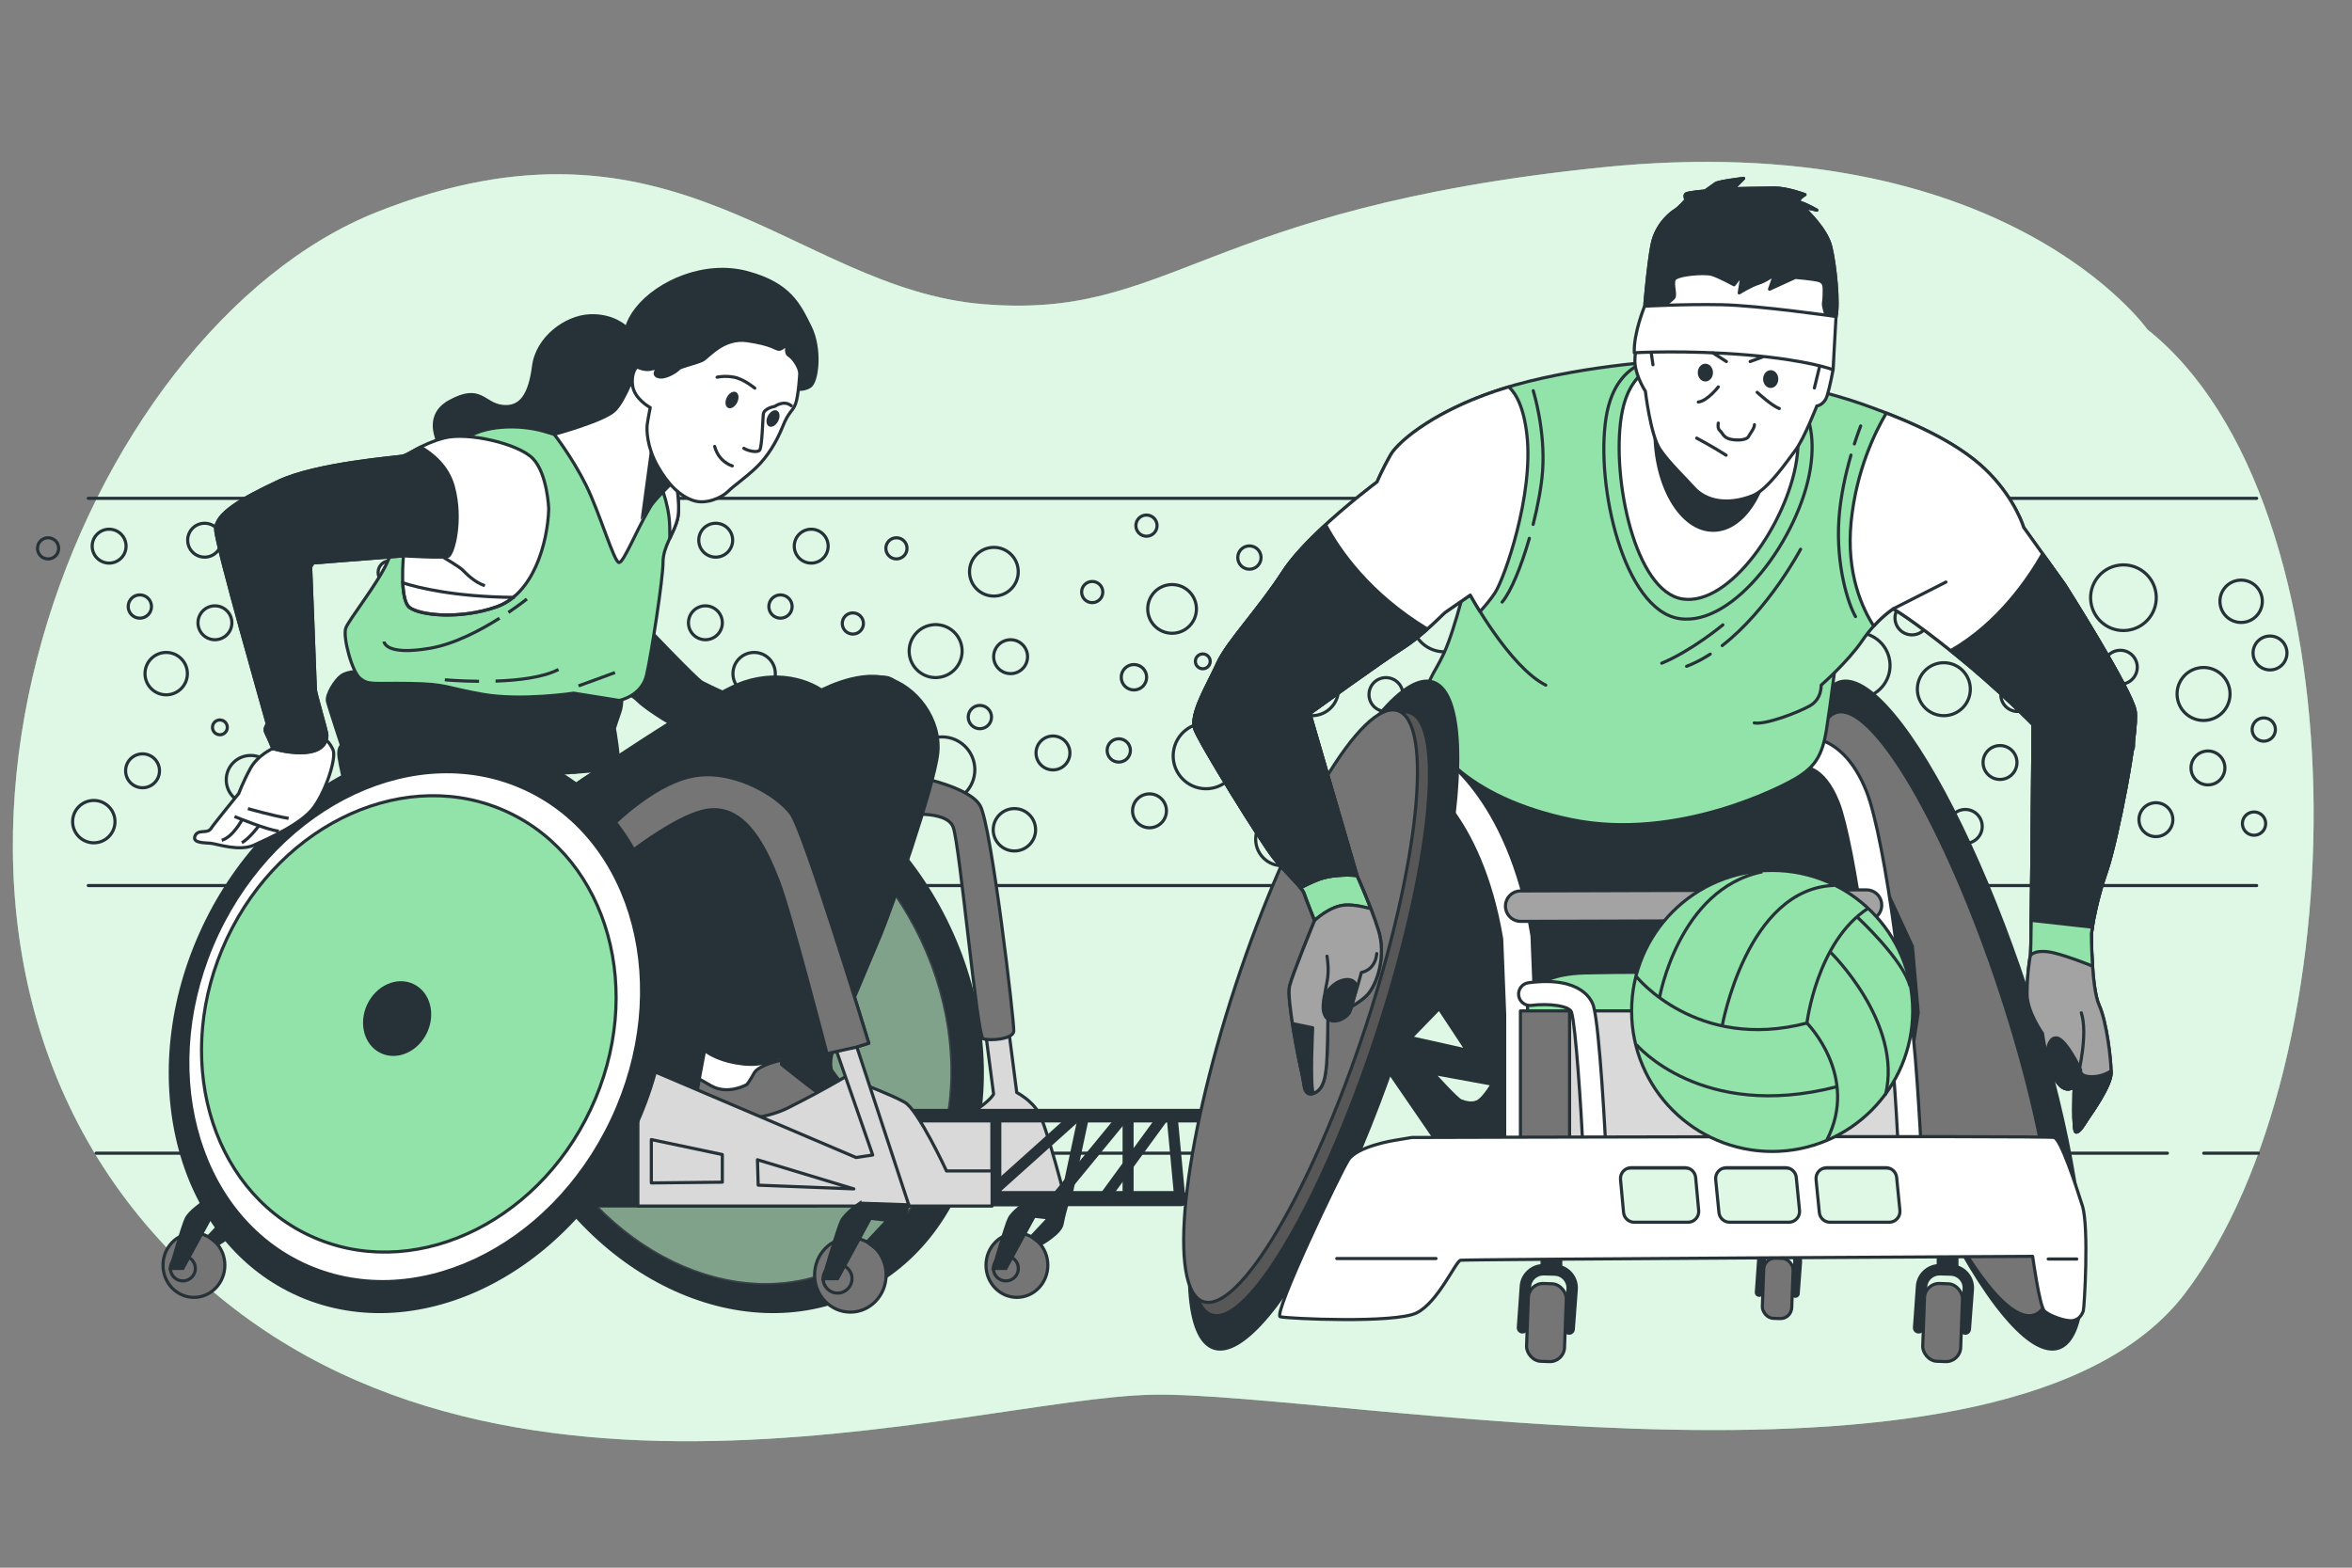 <svg xmlns="http://www.w3.org/2000/svg" viewBox="0 0 750 500"><rect x="0" y="0" width="750" height="500" fill="#808080" stroke="none"/><g id="background-simple"><g><path d="M684.781,105.108s-45.677-64.902-174.089-51.719c-128.412,13.183-137.03,48.677-197.358,43.606-60.328-5.071-98.248-66.93-193.049-29.409C25.485,105.108-46.046,285.617,48.755,393.111s260.271,52.733,318.875,51.719c58.604-1.014,273.198,41.578,329.217-32.451,56.019-74.029,56.88-252.51-12.066-307.272Z" style="fill:#92E3A9;"></path><path d="M684.781,105.108s-45.677-64.902-174.089-51.719c-128.412,13.183-137.03,48.677-197.358,43.606-60.328-5.071-98.248-66.93-193.049-29.409C25.485,105.108-46.046,285.617,48.755,393.111s260.271,52.733,318.875,51.719c58.604-1.014,273.198,41.578,329.217-32.451,56.019-74.029,56.88-252.51-12.066-307.272Z" style="fill:#fff; opacity:.7;"></path></g></g><g id="Floor"><g><line x1="691.133" y1="367.805" x2="30.654" y2="367.805" style="fill:none; stroke:#263238; stroke-linecap:round; stroke-linejoin:round;"></line><line x1="720.143" y1="367.805" x2="702.737" y2="367.805" style="fill:none; stroke:#263238; stroke-linecap:round; stroke-linejoin:round;"></line></g></g><g id="Crowd"><g><g><circle cx="460.572" cy="197.42" r="10.473" transform="translate(162.186 599.996) rotate(-76.657)" style="fill:none; stroke:#263238; stroke-linecap:round; stroke-linejoin:round;"></circle><path d="M542.686,264.026c0,5.784-4.689,10.473-10.473,10.473s-10.473-4.689-10.473-10.473,4.689-10.473,10.473-10.473,10.473,4.689,10.473,10.473Z" style="fill:none; stroke:#263238; stroke-linecap:round; stroke-linejoin:round;"></path><path d="M402.125,177.826c0,2.053-1.664,3.716-3.716,3.716-2.053,0-3.716-1.664-3.716-3.716,0-2.052,1.664-3.716,3.716-3.716,2.052,0,3.716,1.664,3.716,3.716Z" style="fill:none; stroke:#263238; stroke-linecap:round; stroke-linejoin:round;"></path><path d="M413.612,197.083c0,2.985-2.42,5.405-5.405,5.405s-5.405-2.42-5.405-5.405,2.42-5.405,5.405-5.405,5.405,2.42,5.405,5.405Z" style="fill:none; stroke:#263238; stroke-linecap:round; stroke-linejoin:round;"></path><path d="M476.369,214.219c0,2.053-1.664,3.716-3.716,3.716-2.052,0-3.716-1.664-3.716-3.716,0-2.052,1.664-3.716,3.716-3.716,2.052,0,3.716,1.664,3.716,3.716Z" style="fill:none; stroke:#263238; stroke-linecap:round; stroke-linejoin:round;"></path><path d="M487.855,233.476c0,2.985-2.42,5.405-5.406,5.405s-5.405-2.42-5.405-5.405,2.42-5.405,5.405-5.405,5.406,2.42,5.406,5.405Z" style="fill:none; stroke:#263238; stroke-linecap:round; stroke-linejoin:round;"></path><path d="M495.159,205.587c0,2.986-2.42,5.405-5.405,5.405-2.986,0-5.405-2.42-5.405-5.405s2.42-5.405,5.405-5.405c2.985,0,5.405,2.42,5.405,5.405Z" style="fill:none; stroke:#263238; stroke-linecap:round; stroke-linejoin:round;"></path><path d="M435.864,202.267c0,2.053-1.664,3.716-3.716,3.716s-3.716-1.664-3.716-3.716,1.664-3.716,3.716-3.716,3.716,1.664,3.716,3.716Z" style="fill:none; stroke:#263238; stroke-linecap:round; stroke-linejoin:round;"></path><path d="M447.35,221.524c0,2.985-2.42,5.405-5.405,5.405s-5.405-2.42-5.405-5.405c0-2.985,2.42-5.406,5.405-5.406s5.405,2.42,5.405,5.406Z" style="fill:none; stroke:#263238; stroke-linecap:round; stroke-linejoin:round;"></path><path d="M411.834,244.996c0,2.985-2.42,5.406-5.405,5.406s-5.405-2.42-5.405-5.406,2.42-5.405,5.405-5.405,5.405,2.42,5.405,5.405Z" style="fill:none; stroke:#263238; stroke-linecap:round; stroke-linejoin:round;"></path><path d="M527.696,195.534c0,2.985-2.42,5.405-5.405,5.405s-5.406-2.42-5.406-5.405,2.42-5.405,5.406-5.405,5.405,2.42,5.405,5.405Z" style="fill:none; stroke:#263238; stroke-linecap:round; stroke-linejoin:round;"></path><circle cx="458.545" cy="235.259" r="8.446" transform="translate(-25.354 57.912) rotate(-7.033)" style="fill:none; stroke:#263238; stroke-linecap:round; stroke-linejoin:round;"></circle><path d="M426.82,219.809c0,4.665-3.781,8.446-8.446,8.446s-8.446-3.781-8.446-8.446,3.782-8.446,8.446-8.446,8.446,3.781,8.446,8.446Z" style="fill:none; stroke:#263238; stroke-linecap:round; stroke-linejoin:round;"></path><circle cx="384.576" cy="241.093" r="10.473" transform="translate(98.409 593.419) rotate(-83)" style="fill:none; stroke:#263238; stroke-linecap:round; stroke-linejoin:round;"></circle><path d="M360.467,239.347c0,2.052-1.664,3.716-3.716,3.716s-3.716-1.664-3.716-3.716,1.664-3.716,3.716-3.716,3.716,1.664,3.716,3.716Z" style="fill:none; stroke:#263238; stroke-linecap:round; stroke-linejoin:round;"></path><path d="M371.954,258.604c0,2.985-2.42,5.406-5.405,5.406-2.985,0-5.406-2.42-5.406-5.406s2.42-5.405,5.406-5.405c2.985,0,5.405,2.42,5.405,5.405Z" style="fill:none; stroke:#263238; stroke-linecap:round; stroke-linejoin:round;"></path><circle cx="408.851" cy="267.668" r="8.446" transform="translate(79.303 628.504) rotate(-80.807)" style="fill:none; stroke:#263238; stroke-linecap:round; stroke-linejoin:round;"></circle><path d="M449.423,268.029c0,1.866-1.513,3.378-3.378,3.378-1.866,0-3.378-1.512-3.378-3.378,0-1.866,1.512-3.378,3.378-3.378,1.866,0,3.378,1.513,3.378,3.378Z" style="fill:none; stroke:#263238; stroke-linecap:round; stroke-linejoin:round;"></path><path d="M521.021,229.34c0,1.866-1.513,3.378-3.378,3.378-1.866,0-3.378-1.513-3.378-3.378,0-1.866,1.513-3.378,3.378-3.378,1.866,0,3.378,1.513,3.378,3.378Z" style="fill:none; stroke:#263238; stroke-linecap:round; stroke-linejoin:round;"></path><path d="M368.961,167.645c0,1.866-1.512,3.378-3.378,3.378s-3.378-1.512-3.378-3.378,1.512-3.378,3.378-3.378,3.378,1.512,3.378,3.378Z" style="fill:none; stroke:#263238; stroke-linecap:round; stroke-linejoin:round;"></path><path d="M365.638,216.002c0,2.239-1.815,4.054-4.054,4.054s-4.054-1.815-4.054-4.054,1.815-4.054,4.054-4.054,4.054,1.815,4.054,4.054Z" style="fill:none; stroke:#263238; stroke-linecap:round; stroke-linejoin:round;"></path><path d="M385.909,210.934c0,1.306-1.059,2.365-2.365,2.365-1.306,0-2.365-1.059-2.365-2.365,0-1.306,1.059-2.365,2.365-2.365,1.306,0,2.365,1.059,2.365,2.365Z" style="fill:none; stroke:#263238; stroke-linecap:round; stroke-linejoin:round;"></path><path d="M381.519,194.206c0,4.292-3.479,7.77-7.77,7.77s-7.77-3.479-7.77-7.77,3.479-7.77,7.77-7.77,7.77,3.479,7.77,7.77Z" style="fill:none; stroke:#263238; stroke-linecap:round; stroke-linejoin:round;"></path><path d="M430.504,180.866c0,3.732-3.025,6.757-6.757,6.757s-6.757-3.025-6.757-6.757,3.025-6.757,6.757-6.757,6.757,3.025,6.757,6.757Z" style="fill:none; stroke:#263238; stroke-linecap:round; stroke-linejoin:round;"></path><path d="M615.079,197.083c0,2.985-2.42,5.405-5.406,5.405s-5.405-2.42-5.405-5.405,2.42-5.405,5.405-5.405,5.406,2.42,5.406,5.405Z" style="fill:none; stroke:#263238; stroke-linecap:round; stroke-linejoin:round;"></path><path d="M517.651,215.117c0,2.985-2.42,5.405-5.405,5.405s-5.405-2.42-5.405-5.405,2.42-5.406,5.405-5.406,5.405,2.42,5.405,5.406Z" style="fill:none; stroke:#263238; stroke-linecap:round; stroke-linejoin:round;"></path><path d="M637.331,202.267c0,2.053-1.664,3.716-3.716,3.716s-3.716-1.664-3.716-3.716,1.664-3.716,3.716-3.716,3.716,1.664,3.716,3.716Z" style="fill:none; stroke:#263238; stroke-linecap:round; stroke-linejoin:round;"></path><path d="M558.556,213.866c0,2.053-1.664,3.716-3.716,3.716s-3.716-1.664-3.716-3.716c0-2.052,1.664-3.716,3.716-3.716s3.716,1.664,3.716,3.716Z" style="fill:none; stroke:#263238; stroke-linecap:round; stroke-linejoin:round;"></path><path d="M588.556,186.33c0,2.053-1.664,3.716-3.716,3.716s-3.716-1.664-3.716-3.716c0-2.052,1.664-3.716,3.716-3.716s3.716,1.664,3.716,3.716Z" style="fill:none; stroke:#263238; stroke-linecap:round; stroke-linejoin:round;"></path><path d="M518.504,178.82c0,2.052-1.664,3.716-3.716,3.716s-3.716-1.664-3.716-3.716,1.664-3.716,3.716-3.716,3.716,1.664,3.716,3.716Z" style="fill:none; stroke:#263238; stroke-linecap:round; stroke-linejoin:round;"></path><path d="M648.817,221.524c0,2.985-2.42,5.405-5.405,5.405-2.986,0-5.405-2.42-5.405-5.405,0-2.985,2.42-5.406,5.405-5.406,2.985,0,5.405,2.42,5.405,5.406Z" style="fill:none; stroke:#263238; stroke-linecap:round; stroke-linejoin:round;"></path><path d="M551.046,193.84c0,2.985-2.42,5.405-5.405,5.405s-5.405-2.42-5.405-5.405,2.42-5.405,5.405-5.405,5.405,2.42,5.405,5.405Z" style="fill:none; stroke:#263238; stroke-linecap:round; stroke-linejoin:round;"></path><path d="M613.302,244.996c0,2.985-2.42,5.406-5.405,5.406s-5.405-2.42-5.405-5.406,2.42-5.405,5.405-5.405,5.405,2.42,5.405,5.405Z" style="fill:none; stroke:#263238; stroke-linecap:round; stroke-linejoin:round;"></path><path d="M341.173,240.15c0,2.985-2.42,5.406-5.405,5.406s-5.405-2.42-5.405-5.406,2.42-5.405,5.405-5.405,5.405,2.42,5.405,5.405Z" style="fill:none; stroke:#263238; stroke-linecap:round; stroke-linejoin:round;"></path><circle cx="619.842" cy="219.809" r="8.446" transform="translate(349.727 819.44) rotate(-85.275)" style="fill:none; stroke:#263238; stroke-linecap:round; stroke-linejoin:round;"></circle><circle cx="572.639" cy="261.427" r="8.446" transform="translate(201.393 769.793) rotate(-78.398)" style="fill:none; stroke:#263238; stroke-linecap:round; stroke-linejoin:round;"></circle><path d="M596.516,241.093c0,5.784-4.689,10.473-10.473,10.473s-10.473-4.689-10.473-10.473,4.689-10.473,10.473-10.473,10.473,4.689,10.473,10.473Z" style="fill:none; stroke:#263238; stroke-linecap:round; stroke-linejoin:round;"></path><path d="M631.971,180.866c0,3.732-3.025,6.757-6.757,6.757-3.732,0-6.757-3.025-6.757-6.757s3.025-6.757,6.757-6.757c3.732,0,6.757,3.025,6.757,6.757Z" style="fill:none; stroke:#263238; stroke-linecap:round; stroke-linejoin:round;"></path><path d="M724.566,213.624c-2.959,.393-5.677-1.688-6.07-4.647s1.688-5.677,4.647-6.07,5.677,1.688,6.07,4.647-1.688,5.677-4.647,6.07Z" style="fill:none; stroke:#263238; stroke-linecap:round; stroke-linejoin:round;"></path><path d="M722.356,236.365c-2.035,.27-3.903-1.16-4.173-3.195-.27-2.035,1.16-3.903,3.195-4.173,2.034-.27,3.903,1.16,4.173,3.195,.27,2.035-1.16,3.903-3.195,4.173Z" style="fill:none; stroke:#263238; stroke-linecap:round; stroke-linejoin:round;"></path><path d="M719.252,266.363c-2.035,.27-3.903-1.16-4.173-3.195-.27-2.035,1.16-3.903,3.195-4.173,2.034-.27,3.903,1.16,4.173,3.195,.27,2.035-1.16,3.903-3.195,4.173Z" style="fill:none; stroke:#263238; stroke-linecap:round; stroke-linejoin:round;"></path><path d="M677.186,241.26c-2.035,.27-3.903-1.16-4.173-3.195-.27-2.035,1.16-3.903,3.195-4.173,2.035-.27,3.903,1.16,4.173,3.195,.27,2.034-1.16,3.903-3.195,4.173Z" style="fill:none; stroke:#263238; stroke-linecap:round; stroke-linejoin:round;"></path><path d="M704.779,250.286c-2.959,.393-5.677-1.688-6.07-4.647s1.687-5.677,4.647-6.07c2.959-.393,5.677,1.688,6.07,4.647s-1.688,5.677-4.647,6.07Z" style="fill:none; stroke:#263238; stroke-linecap:round; stroke-linejoin:round;"></path><path d="M676.835,218.169c-2.959,.393-5.677-1.688-6.07-4.647s1.688-5.677,4.647-6.07c2.959-.393,5.677,1.688,6.07,4.647,.393,2.959-1.688,5.677-4.647,6.07Z" style="fill:none; stroke:#263238; stroke-linecap:round; stroke-linejoin:round;"></path><path d="M627.395,268.937c-2.959,.393-5.677-1.688-6.07-4.647-.393-2.959,1.688-5.677,4.647-6.07,2.959-.393,5.677,1.688,6.07,4.647,.393,2.959-1.688,5.677-4.647,6.07Z" style="fill:none; stroke:#263238; stroke-linecap:round; stroke-linejoin:round;"></path><path d="M638.471,248.552c-2.959,.393-5.677-1.688-6.07-4.647s1.688-5.677,4.647-6.07c2.959-.393,5.677,1.688,6.07,4.647,.393,2.959-1.687,5.677-4.647,6.07Z" style="fill:none; stroke:#263238; stroke-linecap:round; stroke-linejoin:round;"></path><path d="M688.184,266.786c-2.959,.393-5.677-1.688-6.07-4.647s1.688-5.677,4.647-6.07,5.677,1.688,6.07,4.647c.393,2.959-1.688,5.677-4.647,6.07Z" style="fill:none; stroke:#263238; stroke-linecap:round; stroke-linejoin:round;"></path><path d="M703.777,229.71c-4.624,.614-8.87-2.637-9.484-7.261-.614-4.624,2.637-8.87,7.261-9.484,4.624-.614,8.87,2.637,9.484,7.261,.614,4.624-2.637,8.87-7.261,9.484Z" style="fill:none; stroke:#263238; stroke-linecap:round; stroke-linejoin:round;"></path><path d="M662.44,257.672c-4.624,.614-8.87-2.637-9.484-7.261-.614-4.624,2.637-8.87,7.261-9.484,4.624-.614,8.87,2.637,9.484,7.261,.614,4.624-2.637,8.87-7.261,9.484Z" style="fill:none; stroke:#263238; stroke-linecap:round; stroke-linejoin:round;"></path><path d="M678.495,201.016c-5.734,.761-10.999-3.269-11.76-9.003-.761-5.734,3.269-10.999,9.003-11.761s10.999,3.269,11.761,9.003c.761,5.734-3.27,10.999-9.004,11.761Z" style="fill:none; stroke:#263238; stroke-linecap:round; stroke-linejoin:round;"></path><path d="M593.601,222.627c-5.734,.761-10.999-3.269-11.761-9.003-.761-5.734,3.27-10.999,9.003-11.761,5.734-.761,10.999,3.269,11.761,9.003,.761,5.734-3.27,10.999-9.003,11.761Z" style="fill:none; stroke:#263238; stroke-linecap:round; stroke-linejoin:round;"></path><path d="M715.535,198.475c-3.699,.491-7.096-2.109-7.587-5.809-.491-3.699,2.109-7.096,5.809-7.587,3.699-.491,7.096,2.109,7.588,5.809,.491,3.699-2.109,7.096-5.809,7.587Z" style="fill:none; stroke:#263238; stroke-linecap:round; stroke-linejoin:round;"></path><path d="M572.401,200.9c-3.699,.491-7.096-2.11-7.587-5.809-.491-3.699,2.109-7.096,5.809-7.588,3.699-.491,7.096,2.109,7.588,5.809,.491,3.699-2.11,7.096-5.809,7.587Z" style="fill:none; stroke:#263238; stroke-linecap:round; stroke-linejoin:round;"></path><path d="M546.303,236.149c0,2.985-2.42,5.405-5.406,5.405s-5.405-2.42-5.405-5.405,2.42-5.405,5.405-5.405,5.406,2.42,5.406,5.405Z" style="fill:none; stroke:#263238; stroke-linecap:round; stroke-linejoin:round;"></path><path d="M489.276,277.302c0,1.306-1.059,2.365-2.365,2.365s-2.365-1.059-2.365-2.365,1.059-2.365,2.365-2.365,2.365,1.059,2.365,2.365Z" style="fill:none; stroke:#263238; stroke-linecap:round; stroke-linejoin:round;"></path><circle cx="477.116" cy="260.574" r="7.77" style="fill:none; stroke:#263238; stroke-linecap:round; stroke-linejoin:round;"></circle><path d="M523.593,248.509c0,3.732-3.025,6.757-6.757,6.757s-6.757-3.025-6.757-6.757,3.025-6.757,6.757-6.757,6.757,3.025,6.757,6.757Z" style="fill:none; stroke:#263238; stroke-linecap:round; stroke-linejoin:round;"></path><path d="M490.418,178.269c0,3.732-3.025,6.757-6.757,6.757s-6.757-3.025-6.757-6.757c0-3.732,3.025-6.757,6.757-6.757s6.757,3.025,6.757,6.757Z" style="fill:none; stroke:#263238; stroke-linecap:round; stroke-linejoin:round;"></path><circle cx="300.382" cy="245.5" r="10.473" style="fill:none; stroke:#263238; stroke-linecap:round; stroke-linejoin:round;"></circle><path d="M241.935,265.094c0-2.053-1.664-3.716-3.716-3.716-2.053,0-3.716,1.664-3.716,3.716s1.664,3.716,3.716,3.716c2.052,0,3.716-1.664,3.716-3.716Z" style="fill:none; stroke:#263238; stroke-linecap:round; stroke-linejoin:round;"></path><path d="M194.335,262.679c0-2.053-1.664-3.716-3.716-3.716-2.053,0-3.716,1.664-3.716,3.716s1.664,3.716,3.716,3.716c2.052,0,3.716-1.664,3.716-3.716Z" style="fill:none; stroke:#263238; stroke-linecap:round; stroke-linejoin:round;"></path><path d="M253.422,245.838c0-2.985-2.42-5.405-5.405-5.405s-5.406,2.42-5.406,5.405c0,2.985,2.42,5.405,5.406,5.405s5.405-2.42,5.405-5.405Z" style="fill:none; stroke:#263238; stroke-linecap:round; stroke-linejoin:round;"></path><path d="M316.179,228.701c0-2.052-1.664-3.716-3.716-3.716s-3.716,1.664-3.716,3.716,1.664,3.716,3.716,3.716,3.716-1.664,3.716-3.716Z" style="fill:none; stroke:#263238; stroke-linecap:round; stroke-linejoin:round;"></path><path d="M200.554,217.582c0-2.052-1.664-3.716-3.716-3.716s-3.716,1.664-3.716,3.716,1.664,3.716,3.716,3.716,3.716-1.664,3.716-3.716Z" style="fill:none; stroke:#263238; stroke-linecap:round; stroke-linejoin:round;"></path><path d="M184.322,193.84c0-2.052-1.664-3.716-3.716-3.716s-3.716,1.664-3.716,3.716c0,2.053,1.664,3.716,3.716,3.716s3.716-1.664,3.716-3.716Z" style="fill:none; stroke:#263238; stroke-linecap:round; stroke-linejoin:round;"></path><path d="M327.665,209.444c0-2.985-2.42-5.405-5.405-5.405-2.985,0-5.406,2.42-5.406,5.405s2.42,5.405,5.406,5.405c2.985,0,5.405-2.42,5.405-5.405Z" style="fill:none; stroke:#263238; stroke-linecap:round; stroke-linejoin:round;"></path><path d="M233.629,172.293c0-2.985-2.42-5.405-5.405-5.405s-5.405,2.42-5.405,5.405,2.42,5.405,5.405,5.405,5.405-2.42,5.405-5.405Z" style="fill:none; stroke:#263238; stroke-linecap:round; stroke-linejoin:round;"></path><path d="M275.674,240.653c0-2.053-1.664-3.716-3.716-3.716-2.053,0-3.716,1.664-3.716,3.716,0,2.052,1.664,3.716,3.716,3.716,2.052,0,3.716-1.664,3.716-3.716Z" style="fill:none; stroke:#263238; stroke-linecap:round; stroke-linejoin:round;"></path><path d="M127.999,182.575c0-2.053-1.664-3.716-3.716-3.716-2.052,0-3.716,1.664-3.716,3.716s1.664,3.716,3.716,3.716c2.052,0,3.716-1.664,3.716-3.716Z" style="fill:none; stroke:#263238; stroke-linecap:round; stroke-linejoin:round;"></path><path d="M287.16,221.396c0-2.985-2.42-5.406-5.405-5.406s-5.405,2.42-5.405,5.406,2.42,5.405,5.405,5.405,5.405-2.42,5.405-5.405Z" style="fill:none; stroke:#263238; stroke-linecap:round; stroke-linejoin:round;"></path><circle cx="298.355" cy="207.661" r="8.446" transform="translate(-29.344 50.333) rotate(-9.193)" style="fill:none; stroke:#263238; stroke-linecap:round; stroke-linejoin:round;"></circle><path d="M127.684,240.15c0-4.665-3.781-8.446-8.446-8.446s-8.446,3.781-8.446,8.446,3.781,8.446,8.446,8.446,8.446-3.781,8.446-8.446Z" style="fill:none; stroke:#263238; stroke-linecap:round; stroke-linejoin:round;"></path><circle cx="285.855" cy="174.891" r="3.378" style="fill:none; stroke:#263238; stroke-linecap:round; stroke-linejoin:round;"></circle><path d="M351.662,188.833c0-1.866-1.513-3.378-3.378-3.378-1.866,0-3.378,1.513-3.378,3.378,0,1.866,1.513,3.378,3.378,3.378,1.866,0,3.378-1.512,3.378-3.378Z" style="fill:none; stroke:#263238; stroke-linecap:round; stroke-linejoin:round;"></path><circle cx="271.956" cy="198.854" r="3.378" style="fill:none; stroke:#263238; stroke-linecap:round; stroke-linejoin:round;"></circle><path d="M200.216,178.444c0-1.866-1.513-3.378-3.378-3.378s-3.378,1.512-3.378,3.378c0,1.866,1.512,3.378,3.378,3.378s3.378-1.513,3.378-3.378Z" style="fill:none; stroke:#263238; stroke-linecap:round; stroke-linejoin:round;"></path><path d="M225.719,231.986c0-1.306-1.059-2.365-2.365-2.365-1.306,0-2.365,1.059-2.365,2.365s1.059,2.365,2.365,2.365c1.306,0,2.365-1.059,2.365-2.365Z" style="fill:none; stroke:#263238; stroke-linecap:round; stroke-linejoin:round;"></path><path d="M185.573,243.905c0-1.306-1.059-2.365-2.365-2.365-1.306,0-2.365,1.059-2.365,2.365,0,1.306,1.059,2.365,2.365,2.365,1.306,0,2.365-1.059,2.365-2.365Z" style="fill:none; stroke:#263238; stroke-linecap:round; stroke-linejoin:round;"></path><path d="M161.81,238.031c0-1.306-1.059-2.365-2.365-2.365s-2.365,1.059-2.365,2.365c0,1.306,1.059,2.365,2.365,2.365s2.365-1.059,2.365-2.365Z" style="fill:none; stroke:#263238; stroke-linecap:round; stroke-linejoin:round;"></path><path d="M221.329,248.714c0-4.292-3.479-7.77-7.77-7.77s-7.77,3.479-7.77,7.77,3.479,7.77,7.77,7.77,7.77-3.479,7.77-7.77Z" style="fill:none; stroke:#263238; stroke-linecap:round; stroke-linejoin:round;"></path><path d="M166.215,270.627c0-4.292-3.479-7.77-7.77-7.77s-7.77,3.479-7.77,7.77,3.479,7.77,7.77,7.77,7.77-3.479,7.77-7.77Z" style="fill:none; stroke:#263238; stroke-linecap:round; stroke-linejoin:round;"></path><path d="M270.314,262.054c0-3.732-3.025-6.757-6.757-6.757s-6.757,3.025-6.757,6.757,3.025,6.757,6.757,6.757,6.757-3.025,6.757-6.757Z" style="fill:none; stroke:#263238; stroke-linecap:round; stroke-linejoin:round;"></path><path d="M230.343,198.633c0-2.985-2.42-5.405-5.405-5.405-2.985,0-5.405,2.42-5.405,5.405s2.42,5.405,5.405,5.405c2.985,0,5.405-2.42,5.405-5.405Z" style="fill:none; stroke:#263238; stroke-linecap:round; stroke-linejoin:round;"></path><path d="M252.594,193.449c0-2.052-1.664-3.716-3.716-3.716-2.053,0-3.716,1.664-3.716,3.716s1.664,3.716,3.716,3.716c2.052,0,3.716-1.664,3.716-3.716Z" style="fill:none; stroke:#263238; stroke-linecap:round; stroke-linejoin:round;"></path><path d="M153.889,251.311c0-2.053-1.664-3.716-3.716-3.716s-3.716,1.664-3.716,3.716,1.664,3.716,3.716,3.716,3.716-1.664,3.716-3.716Z" style="fill:none; stroke:#263238; stroke-linecap:round; stroke-linejoin:round;"></path><path d="M264.081,174.192c0-2.985-2.42-5.405-5.405-5.405s-5.405,2.42-5.405,5.405,2.42,5.405,5.405,5.405,5.405-2.42,5.405-5.405Z" style="fill:none; stroke:#263238; stroke-linecap:round; stroke-linejoin:round;"></path><circle cx="15.33" cy="174.891" r="3.378" style="fill:none; stroke:#263238; stroke-linecap:round; stroke-linejoin:round;"></circle><path d="M247.235,214.849c0-3.732-3.025-6.757-6.757-6.757s-6.757,3.025-6.757,6.757,3.025,6.757,6.757,6.757,6.757-3.025,6.757-6.757Z" style="fill:none; stroke:#263238; stroke-linecap:round; stroke-linejoin:round;"></path><path d="M40.051,245.838c0-2.985,2.42-5.405,5.405-5.405s5.406,2.42,5.406,5.405c0,2.985-2.42,5.405-5.406,5.405s-5.405-2.42-5.405-5.405Z" style="fill:none; stroke:#263238; stroke-linecap:round; stroke-linejoin:round;"></path><path d="M92.919,217.582c0-2.052,1.664-3.716,3.716-3.716s3.716,1.664,3.716,3.716-1.664,3.716-3.716,3.716-3.716-1.664-3.716-3.716Z" style="fill:none; stroke:#263238; stroke-linecap:round; stroke-linejoin:round;"></path><path d="M59.844,172.293c0-2.985,2.42-5.405,5.405-5.405s5.405,2.42,5.405,5.405-2.42,5.405-5.405,5.405-5.405-2.42-5.405-5.405Z" style="fill:none; stroke:#263238; stroke-linecap:round; stroke-linejoin:round;"></path><path d="M93.257,178.444c0-1.866,1.513-3.378,3.378-3.378s3.378,1.512,3.378,3.378c0,1.866-1.512,3.378-3.378,3.378s-3.378-1.513-3.378-3.378Z" style="fill:none; stroke:#263238; stroke-linecap:round; stroke-linejoin:round;"></path><path d="M67.754,231.986c0-1.306,1.059-2.365,2.365-2.365,1.306,0,2.365,1.059,2.365,2.365s-1.059,2.365-2.365,2.365c-1.306,0-2.365-1.059-2.365-2.365Z" style="fill:none; stroke:#263238; stroke-linecap:round; stroke-linejoin:round;"></path><path d="M72.144,248.714c0-4.292,3.479-7.77,7.77-7.77s7.77,3.479,7.77,7.77-3.479,7.77-7.77,7.77-7.77-3.479-7.77-7.77Z" style="fill:none; stroke:#263238; stroke-linecap:round; stroke-linejoin:round;"></path><path d="M23.159,262.054c0-3.732,3.025-6.757,6.757-6.757s6.757,3.025,6.757,6.757-3.025,6.757-6.757,6.757-6.757-3.025-6.757-6.757Z" style="fill:none; stroke:#263238; stroke-linecap:round; stroke-linejoin:round;"></path><path d="M63.131,198.633c0-2.985,2.42-5.405,5.405-5.405s5.405,2.42,5.405,5.405-2.42,5.405-5.405,5.405-5.405-2.42-5.405-5.405Z" style="fill:none; stroke:#263238; stroke-linecap:round; stroke-linejoin:round;"></path><path d="M40.879,193.449c0-2.052,1.664-3.716,3.716-3.716,2.053,0,3.716,1.664,3.716,3.716s-1.664,3.716-3.716,3.716c-2.052,0-3.716-1.664-3.716-3.716Z" style="fill:none; stroke:#263238; stroke-linecap:round; stroke-linejoin:round;"></path><path d="M29.392,174.192c0-2.985,2.42-5.405,5.405-5.405s5.405,2.42,5.405,5.405-2.42,5.405-5.405,5.405-5.405-2.42-5.405-5.405Z" style="fill:none; stroke:#263238; stroke-linecap:round; stroke-linejoin:round;"></path><path d="M46.239,214.849c0-3.732,3.025-6.757,6.757-6.757,3.732,0,6.757,3.025,6.757,6.757s-3.025,6.757-6.757,6.757c-3.732,0-6.757-3.025-6.757-6.757Z" style="fill:none; stroke:#263238; stroke-linecap:round; stroke-linejoin:round;"></path><circle cx="316.926" cy="182.347" r="7.77" style="fill:none; stroke:#263238; stroke-linecap:round; stroke-linejoin:round;"></circle><path d="M164.317,216.084c0-2.985-2.42-5.405-5.405-5.405s-5.405,2.42-5.405,5.405,2.42,5.406,5.405,5.406,5.405-2.42,5.405-5.406Z" style="fill:none; stroke:#263238; stroke-linecap:round; stroke-linejoin:round;"></path><circle cx="135.006" cy="214.302" r="8.446" transform="translate(-51.563 43.001) rotate(-15.233)" style="fill:none; stroke:#263238; stroke-linecap:round; stroke-linejoin:round;"></circle><path d="M161.348,188.987c0-4.291-3.479-7.77-7.771-7.77s-7.77,3.479-7.77,7.77,3.479,7.77,7.77,7.77,7.771-3.479,7.771-7.77Z" style="fill:none; stroke:#263238; stroke-linecap:round; stroke-linejoin:round;"></path><path d="M330.228,264.651c0-3.732-3.025-6.757-6.757-6.757-3.732,0-6.757,3.025-6.757,6.757,0,3.732,3.025,6.757,6.757,6.757,3.732,0,6.757-3.025,6.757-6.757Z" style="fill:none; stroke:#263238; stroke-linecap:round; stroke-linejoin:round;"></path></g><line x1="28.156" y1="282.437" x2="719.592" y2="282.437" style="fill:none; stroke:#263238; stroke-linecap:round; stroke-linejoin:round;"></line><line x1="28.156" y1="158.935" x2="719.592" y2="158.935" style="fill:none; stroke:#263238; stroke-linecap:round; stroke-linejoin:round;"></line></g></g><g id="Character_1"><g><path d="M199.597,104.411s-4.07-4.07-11.629-3.682c-7.559,.388-16.668,6.977-17.83,16.086-1.163,9.109-4.07,13.567-10.078,12.791-6.008-.775-6.783-6.977-16.668-1.55-9.884,5.427-1.744,16.474-1.744,16.474,0,0,44.576,1.55,56.592-6.59s7.752-27.715,6.202-30.234-4.845-3.295-4.845-3.295Z" style="fill:#263238; stroke:#263238; stroke-linecap:round; stroke-linejoin:round;"></path><path d="M205.504,199.252s16.418,17.294,18.388,18.388c1.97,1.095,11.164,5.254,11.164,5.254l-18.607,9.413s-9.761-5.565-13.045-8.848-12.466-6.856-12.466-6.856l14.565-17.35Z" style="fill:#263238; stroke:#263238; stroke-linecap:round; stroke-linejoin:round;"></path><path d="M114.515,214.107s-3.682,0-5.62,1.357c-1.938,1.357-5.039,6.202-4.458,8.334s4.458,13.954,4.458,13.954c0,0-1.163,.775-.775,3.682,.388,2.907,1.744,8.334,1.744,8.334,0,0,86.051-3.101,87.02-5.039,.969-1.938-.969-12.404-.969-12.404,0,0,.969-3.101,1.744-5.233,.775-2.132,.581-5.039,.581-5.039,0,0-62.019-7.946-69.19-8.14-7.171-.194-14.536,.194-14.536,.194Z" style="fill:#263238; stroke:#263238; stroke-linecap:round; stroke-linejoin:round;"></path><g><path d="M214.908,149.762s2.326,10.853,1.163,15.699c-1.163,4.845-4.652,8.721-4.652,13.954s-3.682,29.071-5.233,35.855c-1.55,6.783-8.721,8.14-8.721,8.14l-14.536-2.326s-16.668,2.52-28.878,.388c-12.21-2.132-11.241-3.295-23.257-3.489-12.016-.194-13.179,.581-15.892-1.55-2.713-2.132-5.62-13.373-4.651-16.086,.969-2.713,10.466-14.536,13.373-21.319s17.443-32.948,23.839-38.374c6.396-5.427,18.606-5.233,25.97-3.101,7.365,2.132,16.28,5.427,17.055,5.814,.775,.388,24.42,6.396,24.42,6.396Z" style="fill:#92E3A9; stroke:#263238; stroke-linecap:round; stroke-linejoin:round;"></path><path d="M214.908,149.762s-3.424-.87-7.707-1.969l2.668,5.07s3.489,7.171,3.682,14.923c.036,1.434,.052,2.721,.054,3.868,.939-2.01,1.94-4.003,2.466-6.194,1.163-4.845-1.163-15.698-1.163-15.698Z" style="fill:#fff; stroke:#263238; stroke-linecap:round; stroke-linejoin:round;"></path><path d="M159.294,197.173c-6.018,3.805-14.312,8.219-22.104,9.569-14.536,2.52-14.73-2.132-14.73-2.132" style="fill:none; stroke:#263238; stroke-miterlimit:10;"></path><path d="M168.006,191.044s-2.278,1.844-5.89,4.284" style="fill:none; stroke:#263238; stroke-miterlimit:10;"></path><path d="M158.028,217.229c7.189-.236,15.123-1.149,20.056-3.704" style="fill:none; stroke:#263238; stroke-miterlimit:10;"></path><path d="M141.842,216.82s4.695,.43,10.909,.473" style="fill:none; stroke:#263238; stroke-miterlimit:10;"></path><path d="M196.108,214.494s-6.202,2.326-11.629,4.264" style="fill:none; stroke:#263238; stroke-miterlimit:10;"></path></g><path d="M216.071,152.669s-4.652,1.938-9.109,9.691-7.946,16.668-9.497,17.055c-1.55,.388-6.202-15.892-10.659-24.808-4.458-8.915-10.078-16.086-10.078-16.086,0,0,15.698-4.264,19.187-7.559s7.171-13.954,7.171-13.954c0,0,12.016,5.039,14.923,12.404,2.907,7.365-.388,22.094-1.938,23.257Z" style="fill:#fff; stroke:#263238; stroke-linecap:round; stroke-linejoin:round;"></path><path d="M207.93,142.321l-2.951,21.837s8.313-9.994,11.091-11.489-8.14-10.348-8.14-10.348Z" style="fill:#263238; stroke:#263238; stroke-miterlimit:10;"></path><g><path d="M253.282,123.986s2.713,.775,5.039-.775,3.489-12.016,0-18.993-6.396-13.567-19.962-17.249c-13.567-3.682-28.49,2.907-35.273,11.435-6.783,8.528-2.519,15.311-2.519,15.311,0,0-3.682,3.876-3.101,6.396,.581,2.519,2.907,1.938,4.264,2.907,1.357,.969,6.59,6.783,15.311-.388,8.721-7.171,23.645-9.303,27.327-7.946,3.682,1.357,8.915,9.303,8.915,9.303Z" style="fill:#263238; stroke:#263238; stroke-linecap:round; stroke-linejoin:round;"></path><path d="M255.026,119.14s-.388,7.171-1.357,9.691c-.969,2.519-2.132,2.326-4.07,7.171-1.938,4.845-4.845,9.691-8.528,13.179-3.682,3.489-6.977,5.62-8.915,7.559s-6.977,4.264-11.047,2.907c-4.07-1.357-7.946-4.845-11.435-11.047-3.489-6.202-3.489-11.629-3.295-13.179s.969-5.427,.969-5.427c0,0-5.039-2.713-5.62-6.977s1.357-6.008,1.357-6.008c0,0,2.326,1.163,4.264,.775,1.938-.388,2.907-.775,2.907-.775,0,0-2.713,2.326-.388,3.101,2.326,.775,6.202-1.938,6.59-2.519,.388-.582,5.62-1.744,7.559-2.713,1.938-.969,6.59-7.365,14.342-6.202,7.752,1.163,8.722,2.519,9.884,2.713,1.163,.194,2.907-1.938,2.907-1.938,0,0-.969,3.101,.388,3.876,1.357,.775,3.489,3.876,3.489,5.814Z" style="fill:#fff; stroke:#263238; stroke-linecap:round; stroke-linejoin:round;"></path><path d="M237.196,142.979c1.163,.775,4.264,1.55,5.039,.581,.775-.969,.969-9.497,1.163-11.435,.194-1.938,3.682-2.52,3.682-2.52,0,0,2.907-2.132,5.233-.194" style="fill:none; stroke:#263238; stroke-linecap:round; stroke-linejoin:round;"></path><path d="M233.513,148.599s-4.264-1.163-5.62-6.202" style="fill:none; stroke:#263238; stroke-linecap:round; stroke-linejoin:round;"></path><path d="M240.685,123.792s-3.489-2.907-6.59-3.489c-3.101-.581-5.427,0-5.427,0" style="fill:none; stroke:#263238; stroke-linecap:round; stroke-linejoin:round;"></path><path d="M235.059,128.403c-.702,1.385-2.006,2.134-2.913,1.675s-1.074-1.954-.372-3.339c.702-1.384,2.006-2.134,2.913-1.675,.907,.46,1.074,1.955,.372,3.339Z" style="fill:#263238;"></path><path d="M248.141,134.314c-.702,1.385-2.006,2.134-2.913,1.675-.907-.46-1.074-1.954-.372-3.339,.702-1.385,2.006-2.134,2.913-1.675,.907,.46,1.074,1.955,.372,3.339Z" style="fill:#263238;"></path></g><g><ellipse cx="233.998" cy="328.063" rx="75.816" ry="93.112" transform="translate(-117.446 130.915) rotate(-25.21)" style="fill:#263238; stroke:#263238; stroke-linecap:round; stroke-linejoin:round;"></ellipse><ellipse cx="232.654" cy="328.695" rx="67.763" ry="83.67" transform="translate(-117.843 130.402) rotate(-25.21)" style="fill:#92E3A9; stroke:#263238; stroke-linecap:round; stroke-linejoin:round;"></ellipse><ellipse cx="232.654" cy="328.695" rx="67.763" ry="83.67" transform="translate(-117.843 130.402) rotate(-25.21)" style="fill:#757575; opacity:.59; stroke:#263238; stroke-linecap:round; stroke-linejoin:round;"></ellipse></g><rect x="163.279" y="265.268" width="97.088" height="119.35" style="fill:#263238; stroke:#263238; stroke-linecap:round; stroke-linejoin:round;"></rect><g><path d="M313.973,327.003l2.859,21.922s-.715,1.906-6.195,5.481c-5.481,3.574-20.016,2.621-20.016,2.621v27.165h49.563s-6.434-24.782-8.817-29.071c-2.383-4.289-7.149-6.672-7.149-6.672l-2.859-22.161-7.387,.715Z" style="fill:#d9d9d9; stroke:#263238; stroke-linecap:round; stroke-linejoin:round;"></path><path d="M286.808,260.045s15.012-2.145,17.157,3.813c2.144,5.957,7.625,66.72,9.531,67.435s9.531,.238,9.77-2.383c.238-2.621-7.149-65.767-10.723-71.962-3.574-6.196-20.731-9.293-20.731-9.293l-5.004,12.391Z" style="fill:#757575; stroke:#263238; stroke-linecap:round; stroke-linejoin:round;"></path></g><path d="M260.453,220.89s12.404-7.171,22.094-4.651c9.69,2.519,17.637,13.373,16.474,24.032-1.163,10.659-14.729,49.615-18.218,57.949-3.489,8.334-14.729,34.692-15.505,37.793-.775,3.101-.194,5.233-.194,5.233,0,0,2.713,3.876,5.427,6.783,2.713,2.907,12.016,5.814,13.567,6.396,1.55,.581,4.845,2.907,4.264,6.59-.581,3.682-2.132,7.559-6.396,8.721-4.264,1.163-10.466,2.326-16.086,.969-5.62-1.357-34.304-4.458-37.599-7.171-3.295-2.713-1.744-10.466-.388-13.567,1.357-3.101,10.66-11.822,13.567-18.024s9.691-46.127,9.691-46.127l9.303-64.926Z" style="fill:#263238; stroke:#263238; stroke-linecap:round; stroke-linejoin:round;"></path><g><path d="M182.348,251.125s42.832-29.459,54.848-33.529c12.016-4.07,23.257,0,27.715,5.039,4.458,5.039,8.915,13.954,5.233,25.389-3.682,11.435-12.404,45.545-12.791,46.514-.388,.969-8.14,33.723-8.14,39.343v5.62s7.946,6.396,11.435,8.915c3.489,2.519,16.861,6.977,18.412,9.497s1.163,6.59-.775,10.466-9.303,7.559-29.847,4.651c-20.544-2.907-27.327-3.295-28.102-7.365-.775-4.07,4.264-30.816,5.039-33.917,.775-3.101,3.682-54.654,3.682-54.654,0,0-8.721,20.544-15.892,30.816l-30.816-56.786Z" style="fill:#263238; stroke:#263238; stroke-linecap:round; stroke-linejoin:round;"></path><path d="M260.647,348.417c-3.489-2.519-11.435-8.915-11.435-8.915v-2.648c-2.388,1.483-6.487,3.137-12.404,2.454-6.53-.753-10.281-2.885-12.122-4.296-1.593,8.049-4.999,27.255-4.352,30.655,.775,4.07,7.559,4.458,28.102,7.365,20.544,2.907,27.909-.775,29.847-4.651s2.326-7.946,.775-10.466-14.923-6.977-18.412-9.497Z" style="fill:#fff; stroke:#263238; stroke-linecap:round; stroke-linejoin:round;"></path><path d="M278.284,368.379c1.938-3.876,2.326-7.946,.775-10.466s-14.923-6.977-18.412-9.497c-3.489-2.519-11.435-8.915-11.435-8.915v-1.344l-.194-.013s-7.171,1.55-8.528,4.07c-1.357,2.519-2.326,3.682-2.326,3.682,0,0-6.008,3.489-11.435,.388-1.545-.883-2.767-1.588-3.737-2.152-1.53,8.707-3.119,19.116-2.659,21.533,.775,4.07,7.559,4.458,28.102,7.365,20.544,2.907,27.909-.775,29.847-4.651Z" style="fill:#757575; stroke:#263238; stroke-linecap:round; stroke-linejoin:round;"></path></g><g><rect x="315.788" y="356.312" width="3.518" height="26.212" style="fill:#263238;"></rect><rect x="329.53" y="367.659" width="26.312" height="3.517" transform="translate(-90.029 627.604) rotate(-77.973)" style="fill:#263238;"></rect><rect x="357.965" y="355.835" width="3.518" height="26.688" style="fill:#263238;"></rect><rect x="373.334" y="356.25" width="3.517" height="28.003" transform="translate(-33.01 36.736) rotate(-5.371)" style="fill:#263238;"></rect><rect x="309.947" y="367.42" width="37.124" height="3.518" transform="translate(-162.53 313.566) rotate(-41.875)" style="fill:#263238;"></rect><rect x="329.826" y="367.897" width="34.538" height="3.518" transform="translate(-158.862 403.236) rotate(-50.6)" style="fill:#263238;"></rect><rect x="345.615" y="367.54" width="31.552" height="3.518" transform="translate(-149.932 443.686) rotate(-53.897)" style="fill:#263238;"></rect></g><path d="M287.762,354.167h99.225c.735,0,1.332,.597,1.332,1.332v.672c0,.735-.597,1.332-1.332,1.332h-99.225v-3.336h0Z" style="fill:#263238; stroke:#263238; stroke-miterlimit:10;"></path><path d="M311.113,380.388h65.536c.785,0,1.423,.637,1.423,1.423v.959c0,.785-.637,1.423-1.423,1.423h-65.536v-3.804h0Z" style="fill:#263238; stroke:#263238; stroke-miterlimit:10;"></path><path d="M272.75,341.538s-8.34,5.242-21.684,11.914c-13.344,6.672-45.036,4.527-45.036,4.527v24.543l83.877,2.145h26.45v-11.199h-14.535s-9.055-19.54-13.344-21.922c-4.289-2.383-13.106-5.719-13.106-5.719l-2.621-4.289Z" style="fill:#d9d9d9; stroke:#263238; stroke-linecap:round; stroke-linejoin:round;"></path><path d="M289.906,384.668l-16.68-50.755,3.812-1.192s-20.492-67.197-24.782-73.154c-4.289-5.957-18.825-14.774-31.93-11.914-13.106,2.86-26.688,17.157-26.688,17.157l1.501,11.495c7.495-5.99,21.957-16.733,30.668-17.929,12.152-1.668,18.586,12.867,22.399,22.637,3.813,9.77,15.489,55.044,15.489,55.044l3.098-.715,11.491,33.036-5.296,.8-66.005-28.118-6.461-23.535,2.886,22.106v45.036h86.498Zm-17.633-5.481l-30.501-1.191-.238-8.102,30.739,9.293Zm-64.576-15.727l22.637,4.766v8.817l-22.637,.238v-13.821Z" style="fill:#d9d9d9; stroke:#263238; stroke-linecap:round; stroke-linejoin:round;"></path><path d="M277.039,332.722s-20.492-67.197-24.782-73.154c-4.289-5.957-18.825-14.774-31.93-11.914-13.106,2.86-26.688,17.157-26.688,17.157l1.501,11.495c7.495-5.99,21.957-16.733,30.668-17.929,12.152-1.668,18.586,12.867,22.399,22.637,3.813,9.77,15.489,55.044,15.489,55.044l3.098-.715,.009,.025,6.433-1.43-.008-.025,3.812-1.192Z" style="fill:#757575; stroke:#263238; stroke-linecap:round; stroke-linejoin:round;"></path><g><ellipse cx="61.84" cy="403.528" rx="9.86" ry="10.257" style="fill:#757575; stroke:#263238; stroke-linecap:round; stroke-linejoin:round;"></ellipse><path d="M62.295,404.556c0,2.199-1.783,3.982-3.982,3.982s-3.982-1.783-3.982-3.982,1.783-3.982,3.982-3.982,3.982,1.783,3.982,3.982Z" style="fill:none; stroke:#263238; stroke-miterlimit:10;"></path><path d="M64.467,383.743s-3.982,2.715-5.067,4.886c-1.086,2.172-5.067,15.926-5.067,15.926h3.982l9.049-16.65,4.705,.543-5.61,5.972,3.077,2.353s6.153-3.439,6.696-6.334c.543-2.896,1.522-6.248,1.522-6.248l-13.286-.449Z" style="fill:#263238; stroke:#263238; stroke-miterlimit:10;"></path></g><ellipse cx="133.556" cy="328.063" rx="93.112" ry="75.816" transform="translate(-220.146 309.165) rotate(-64.79)" style="fill:#263238; stroke:#263238; stroke-linecap:round; stroke-linejoin:round;"></ellipse><ellipse cx="132.241" cy="327.444" rx="83.67" ry="69.581" transform="translate(-220.341 307.62) rotate(-64.79)" style="fill:#fff; stroke:#263238; stroke-linecap:round; stroke-linejoin:round;"></ellipse><ellipse cx="130.366" cy="326.561" rx="74.549" ry="64.067" transform="translate(-220.619 305.417) rotate(-64.79)" style="fill:#92E3A9; stroke:#263238; stroke-linecap:round; stroke-linejoin:round;"></ellipse><path d="M135.728,329.146c-2.751,5.844-9.053,8.665-14.076,6.301-5.023-2.365-6.864-9.019-4.113-14.864,2.751-5.844,9.053-8.665,14.076-6.301,5.023,2.365,6.864,9.019,4.113,14.864Z" style="fill:#263238; stroke:#263238; stroke-linecap:round; stroke-linejoin:round;"></path><g><ellipse cx="324.271" cy="403.528" rx="9.86" ry="10.257" style="fill:#757575; stroke:#263238; stroke-linecap:round; stroke-linejoin:round;"></ellipse><path d="M324.727,404.556c0,2.199-1.783,3.982-3.982,3.982s-3.982-1.783-3.982-3.982,1.783-3.982,3.982-3.982,3.982,1.783,3.982,3.982Z" style="fill:none; stroke:#263238; stroke-miterlimit:10;"></path><path d="M326.899,383.743s-3.982,2.715-5.067,4.886c-1.086,2.172-5.067,15.926-5.067,15.926h3.982l9.049-16.65,4.705,.543-5.61,5.972,3.077,2.353s6.153-3.439,6.696-6.334c.543-2.896,1.522-6.248,1.522-6.248l-13.286-.449Z" style="fill:#263238; stroke:#263238; stroke-miterlimit:10;"></path></g><g><ellipse cx="271.16" cy="406.627" rx="11.405" ry="11.864" style="fill:#757575; stroke:#263238; stroke-linecap:round; stroke-linejoin:round;"></ellipse><circle cx="267.081" cy="407.815" r="4.605" style="fill:none; stroke:#263238; stroke-miterlimit:10;"></circle><path d="M274.198,383.743s-4.605,3.14-5.861,5.652c-1.256,2.512-5.861,18.421-5.861,18.421h4.605l10.466-19.258,5.442,.628-6.489,6.908,3.558,2.721s7.117-3.977,7.745-7.327c.628-3.349,1.76-7.226,1.76-7.226l-15.367-.519Z" style="fill:#263238; stroke:#263238; stroke-miterlimit:10;"></path></g><g><g><path d="M86.994,238.721s-4.845,2.132-7.171,6.396-3.682,7.946-3.682,7.946c0,0-7.752,9.497-8.915,11.241s-4.07,0-5.039,2.326c-.969,2.326,3.101,2.132,5.039,2.326s9.109,2.713,13.761,.582c4.651-2.132,15.311-6.783,19.187-12.21,3.876-5.427,7.171-15.699,6.008-18.218-1.163-2.519-2.326-3.295-2.907-3.295-.581,0-16.28,2.907-16.28,2.907Z" style="fill:#fff; stroke:#263238; stroke-linecap:round; stroke-linejoin:round;"></path><path d="M77.109,261.59s-2.907,5.427-6.396,6.396" style="fill:none; stroke:#263238; stroke-miterlimit:10;"></path><path d="M82.73,263.141s-3.295,4.458-5.62,5.62" style="fill:none; stroke:#263238; stroke-miterlimit:10;"></path><path d="M74.784,260.427s10.853,4.458,14.148,4.652" style="fill:none; stroke:#263238; stroke-miterlimit:10;"></path><path d="M79.047,257.908s8.14,2.326,12.985,3.101" style="fill:none; stroke:#263238; stroke-miterlimit:10;"></path></g><g><path d="M174.983,162.36s-.388-11.241-5.039-16.086c-4.651-4.845-20.931-8.528-28.296-6.59-7.365,1.938-11.241,5.427-13.373,5.814s-27.327,2.326-39.343,7.946c-12.016,5.62-20.35,10.466-20.156,15.505,.194,5.039,15.892,59.693,16.28,61.244,.388,1.55-1.163,1.744-.194,3.682,.969,1.938,2.132,4.845,2.132,4.845,0,0,6.008,1.938,11.435,1.163,5.427-.775,5.814-4.264,5.814-5.427,0-1.163-3.682-13.373-3.682-14.536,0-1.163-1.55-40.312-1.55-40.312l29.653-2.326s-1.357,13.954,1.938,16.474,16.086,3.876,27.715-.194c11.629-4.07,16.28-19.962,16.668-31.203Z" style="fill:#fff; stroke:#263238; stroke-linecap:round; stroke-linejoin:round;"></path><path d="M144.555,155.189c-1.767-6.478-6.675-10.439-10.434-12.602-2.766,1.409-4.605,2.686-5.846,2.912-2.132,.388-27.327,2.326-39.343,7.946-12.016,5.62-20.35,10.466-20.156,15.505,.194,5.039,15.892,59.693,16.28,61.244,.388,1.55-1.163,1.744-.194,3.682,.969,1.938,2.132,4.845,2.132,4.845,0,0,6.008,1.938,11.435,1.163,5.427-.775,5.814-4.264,5.814-5.427,0-1.163-3.682-13.373-3.682-14.536,0-1.163-1.55-40.312-1.55-40.312l29.653-2.326s12.404,.775,14.148,.194,4.652-11.629,1.744-22.288Z" style="fill:#263238; stroke:#263238; stroke-linecap:round; stroke-linejoin:round;"></path><path d="M141.26,177.671s5.233,3.101,6.202,4.07c.969,.969,3.876,4.07,7.171,5.039" style="fill:none; stroke:#263238; stroke-miterlimit:10;"></path><path d="M163.662,190.527c-18.795-.204-30.269-3.057-35.223-4.642,.156,3.396,.702,6.756,2.162,7.872,3.295,2.519,16.086,3.876,27.715-.194,1.982-.694,3.756-1.737,5.346-3.036Z" style="fill:none; stroke:#263238; stroke-miterlimit:10;"></path></g></g></g></g><g id="Character_2"><g><g><ellipse cx="621.471" cy="323.754" rx="26.009" ry="111.81" transform="translate(-70.06 210.496) rotate(-18.216)" style="fill:#263238; stroke:#263238; stroke-linecap:round; stroke-linejoin:round;"></ellipse><ellipse cx="617.048" cy="323.332" rx="21.99" ry="101.118" transform="translate(-70.15 209.092) rotate(-18.216)" style="fill:#757575; stroke:#263238; stroke-linecap:round; stroke-linejoin:round;"></ellipse></g><path d="M609.824,301.83l-16.414-35.475s-4.765-18.002-9.796-21.973c-5.03-3.971-9.531-5.824-9.531-5.824l-116.722,1.092-17.766,97.391,24.356,35.475h140.047l7.678-49.506-1.853-21.179Zm-150.902,19.855l8.736,13.237-17.738-3.971,9.001-9.266Zm12.708,29.386c-1.853,1.324-4.501,.529-5.824,0-1.324-.529-8.736-8.736-8.736-8.736l18.797,3.442s-2.383,3.971-4.236,5.295Z" style="fill:#263238; stroke:#263238; stroke-linecap:round; stroke-linejoin:round;"></path><path d="M599.678,363.166c-.334-39.754-8.66-94.912-13.515-107.167-4.945-12.479-11.545-11.306-11.611-11.284l-2.554-9.367c.604-.165,14.919-3.801,23.191,17.074,5.793,14.622,13.872,72.009,14.197,110.663l-9.709,.081Z" style="fill:#fff; stroke:#263238; stroke-linecap:round; stroke-linejoin:round;"></path><path d="M468.425,182.113s-4.296,18.175-7.931,26.105c-3.635,7.931-5.618,7.6-6.279,18.175-.661,10.574,13.218,28.088,46.924,35.028,33.706,6.939,67.742-10.574,72.699-13.879,4.957-3.304,7.27-6.609,8.592-14.87s3.304-24.453,3.304-24.453l8.261-31.062-125.57,4.957Z" style="fill:#92E3A9; stroke:#263238; stroke-linecap:round; stroke-linejoin:round;"></path><g><path d="M489.515,366.348h-9.709v-42.761l-.951-24.093c-3.454-20.762-10.399-33.625-15.63-40.767-5.643-7.706-10.543-10.57-10.592-10.599l4.728-8.48c.966,.533,23.736,13.579,31.123,58.566l.06,.595,.97,24.682v42.857Z" style="fill:#fff; stroke:#263238; stroke-linecap:round; stroke-linejoin:round;"></path><ellipse cx="422.039" cy="323.754" rx="111.81" ry="26.009" transform="translate(-17.418 623.438) rotate(-71.784)" style="fill:#263238; stroke:#263238; stroke-linecap:round; stroke-linejoin:round;"></ellipse><ellipse cx="417.946" cy="323.332" rx="101.118" ry="21.99" transform="translate(-19.832 619.26) rotate(-71.784)" style="fill:#575757; stroke:#263238; stroke-linecap:round; stroke-linejoin:round;"></ellipse><ellipse cx="414.724" cy="320.904" rx="99.213" ry="21.765" transform="translate(-19.74 614.53) rotate(-71.784)" style="fill:#757575; stroke:#263238; stroke-linecap:round; stroke-linejoin:round;"></ellipse></g><g><path d="M492.91,218.522c-11.49-5.745-24.074-28.724-24.074-28.724,0,0-7.113,4.924-7.933,5.471-.821,.547-6.839,7.113-13.678,11.49-6.839,4.377-29.545,20.791-29.545,20.791l15.046,51.704s4.377,9.575,6.839,17.508c2.462,7.933-.274,17.235-3.83,20.791-3.556,3.556-12.31,7.386-12.31,7.386,0,0,0,5.471-.274,12.037-.274,6.566-1.094,10.669-4.377,11.763-3.283,1.094-2.736-3.556-3.556-6.292-.821-2.736-5.007-23.92-4.01-27.908,.997-3.987,7.974-20.933,7.974-20.933,0,0-2.658-6.645-3.323-8.639-.664-1.994-5.649-6.313-9.636-11.297-3.987-4.984-23.591-36.55-25.253-41.202-1.661-4.652,4.319-14.288,7.31-20.933,2.99-6.645,12.959-16.946,20.933-29.24,7.974-12.294,29.904-28.575,29.904-28.575,0,0,1.661-3.987,4.319-8.639,2.658-4.652,15.949-15.617,39.54-22.262,23.591-6.645,51.502-7.974,51.502-7.974,0,0,40.5,7.382,59.102,13.948,18.602,6.566,32.281,13.405,40.761,22.159,8.48,8.754,10.943,17.235,10.943,17.235l13.131,18.329s21.338,33.648,22.432,40.214c1.094,6.566-5.745,41.308-9.028,50.883-3.283,9.575-4.377,16.688-4.377,16.688l-.547,3.556s0,17.235,2.462,22.706c2.462,5.471,3.83,17.508,3.83,21.612s-6.292,12.857-7.386,14.499-2.736,4.651-3.83,4.377c-1.094-.274-.547-14.499-.547-14.499,0,0-2.736,2.736-5.745-1.915s-4.377-15.046-4.377-15.046c0,0-4.924-6.839-4.924-12.584s.821-11.49,1.094-12.31c.274-.821,.821-73.589,.821-73.589,0,0-11.216-11.49-25.168-22.706-13.952-11.216-19.423-14.225-19.423-14.225,0,0-5.198,3.283-9.848,10.122-4.651,6.839-13.131,14.225-13.131,14.225,0,0,.274,4.377-3.556,6.566-3.83,2.188-14.245,6.134-17.782,5.471" style="fill:#92E3A9; stroke:#263238; stroke-linecap:round; stroke-linejoin:round;"></path><path d="M680.849,226.728c-1.094-6.566-22.432-40.214-22.432-40.214l-13.131-18.329s-2.462-8.48-10.943-17.235c-7.224-7.458-18.235-13.524-32.834-19.217-3.66,6.176-9.549,18.298-11.21,34.536-1.714,16.759,3.729,28.075,7.196,33.409,3.363-3.703,6.209-5.505,6.209-5.505,0,0,5.471,3.009,19.423,14.225,13.952,11.216,25.168,22.706,25.168,22.706,0,0-.319,42.469-.592,62.884l19.568,1.436,.173-1.127s1.094-7.113,4.377-16.688c3.283-9.575,10.122-44.318,9.028-50.883Z" style="fill:#fff; stroke:#263238; stroke-linecap:round; stroke-linejoin:round;"></path><line x1="603.703" y1="194.174" x2="620.516" y2="185.639" style="fill:none; stroke:#263238; stroke-linecap:round; stroke-linejoin:round;"></line><path d="M476.775,188.982c-1.383,2.136-3.228,4.32-4.818,6.068-1.954-3.119-3.119-5.255-3.119-5.255,0,0-7.112,4.927-7.937,5.473-.534,.352-3.252,3.24-6.954,6.408l-.764,.655c-.267,.218-.534,.437-.801,.655-.801,.667-1.638,1.311-2.5,1.942-.291,.218-.583,.425-.874,.631-.291,.206-.583,.412-.886,.607-.291,.206-.595,.401-.898,.595-6.845,4.369-29.551,20.788-29.551,20.788l15.048,51.698s-7.112-.813-12.585,1.371c-2.67,1.08-4.369,1.942-5.4,2.561h-.012c-.17-.231-.376-.461-.595-.716-.049-.061-.109-.121-.17-.194-.121-.146-.255-.291-.388-.437-.012-.024-.024-.036-.049-.049-.279-.316-.583-.643-.898-.983-1.881-2.027-4.284-4.49-6.408-7.136-3.981-4.976-23.58-36.541-25.242-41.201-1.663-4.648,4.32-14.284,7.306-20.934,2.985-6.638,12.961-16.942,20.934-29.235,2.718-4.187,7.039-8.823,11.578-13.143,8.786-8.349,18.325-15.437,18.325-15.437,0,0,1.663-3.981,4.32-8.629,2.585-4.527,15.267-15.024,37.669-21.699,2.342,2.136,4.782,6.481,5.789,15.255,2.184,19.15-7.112,45.679-10.121,50.339Z" style="fill:#fff; stroke:#263238; stroke-linecap:round; stroke-linejoin:round;"></path><path d="M422.693,167.377c-.635,.585-1.27,1.175-1.901,1.775-4.539,4.32-8.859,8.956-11.578,13.143-7.973,12.293-17.949,22.597-20.934,29.235-2.985,6.65-8.968,16.286-7.306,20.934,1.663,4.66,21.262,36.225,25.242,41.201,2.124,2.646,4.527,5.109,6.408,7.136,.316,.34,.619,.667,.898,.983,.024,.012,.036,.024,.049,.049,.133,.146,.267,.291,.388,.437,.061,.073,.121,.134,.17,.194,.218,.255,.425,.485,.595,.716h.012c1.032-.619,2.731-1.48,5.4-2.561,5.473-2.184,12.585-1.371,12.585-1.371l-15.048-51.698s22.706-16.42,29.551-20.788c.303-.194,.607-.388,.898-.595,.303-.194,.595-.401,.886-.607,.291-.206,.583-.413,.874-.631,.862-.631,1.699-1.274,2.5-1.942,.267-.218,.534-.437,.801-.655l.764-.655c.414-.354,.81-.702,1.197-1.046-18.558-11.274-28.068-25.02-32.451-33.253Z" style="fill:#263238; stroke:#263238; stroke-linecap:round; stroke-linejoin:round;"></path><path d="M414.737,283.179c1.032-.619,2.731-1.481,5.4-2.561,5.473-2.184,12.585-1.371,12.585-1.371" style="fill:none; stroke:#263238; stroke-linecap:round; stroke-linejoin:round;"></path><path d="M658.416,186.514l-7.062-9.858c-4.354,7.689-14.05,22.139-29.326,30.866,.368,.294,.718,.571,1.099,.877,13.952,11.216,25.168,22.706,25.168,22.706,0,0-.319,42.469-.592,62.884l19.568,1.436,.173-1.127s1.094-7.113,4.377-16.688c3.283-9.575,10.122-44.318,9.028-50.883-1.094-6.566-22.432-40.214-22.432-40.214Z" style="fill:#263238; stroke:#263238; stroke-linecap:round; stroke-linejoin:round;"></path><path d="M432.722,279.247s2.294,5.024,4.502,10.813c-2.014-.728-5.133-1.505-8.058-1.408-4.709,.17-9.988,4.951-9.988,4.951,0,0-2.658-6.638-3.325-8.641-.158-.473-.558-1.068-1.117-1.784" style="fill:none; stroke:#263238; stroke-linecap:round; stroke-linejoin:round;"></path><path d="M439.564,296.761c-.704-2.269-1.565-4.668-2.435-6.943-2.21-.615-5.218-1.256-7.963-1.166-5.113,.168-9.964,4.928-9.986,4.949l.002,.004s-6.978,16.946-7.975,20.933c-.997,3.987,3.189,25.172,4.01,27.908,.821,2.736,.274,7.386,3.556,6.292,3.283-1.094,4.104-5.198,4.377-11.763,.274-6.566,.274-12.037,.274-12.037,0,0,8.754-3.83,12.31-7.386,3.556-3.556,6.292-12.857,3.83-20.791Z" style="fill:#a3a3a3; stroke:#263238; stroke-linecap:round; stroke-linejoin:round;"></path><path d="M423.151,304.968s.821,4.377,0,8.207-1.915,10.669,.274,11.763,5.231-.211,6.872-3.221c1.641-3.009,3.797-11.552,3.797-11.552,0,0,4.377-.547,4.924-6.018" style="fill:#a3a3a3; stroke:#263238; stroke-linecap:round; stroke-linejoin:round;"></path><path d="M412.305,326.497l6.279,1.299s-.921,18.068,.189,20.943c0,0-2.354,.493-2.787-1.673-.433-2.165-3.681-20.569-3.681-20.569Z" style="fill:#263238; stroke:#263238; stroke-linecap:round; stroke-linejoin:round;"></path><path d="M422.265,317.836s1.949-4.114,5.846-5.197c3.897-1.083,4.547,1.949,4.547,1.949,0,0-1.516,6.929-2.382,8.444-.866,1.516-4.611,3.812-6.852,1.906s-1.375-4.937-1.159-7.103Z" style="fill:#263238; stroke:#263238; stroke-linecap:round; stroke-linejoin:round;"></path><g><path d="M661.425,346.55s-.547,14.225,.547,14.499c1.094,.274,2.736-2.736,3.83-4.377,1.094-1.641,7.386-10.396,7.386-14.499s-1.368-16.14-3.83-21.612c-2.462-5.471-2.462-22.706-2.462-22.706l.33-2.144-19.518-2.169c-.086,6.553-.169,10.954-.234,11.152-.274,.821-1.094,6.566-1.094,12.31s4.924,12.584,4.924,12.584c0,0,1.368,10.396,4.377,15.046,3.009,4.651,5.745,1.915,5.745,1.915Z" style="fill:#a3a3a3; stroke:#263238; stroke-linecap:round; stroke-linejoin:round;"></path><path d="M673.178,341.582c-1.395,.855-3.319,1.7-5.596,1.803-4.763,.216-4.114-2.165-4.114-2.165,0,0-4.547-9.743-7.578-10.177-2.809-.401-3.2,4.767-3.243,5.528,.711,2.886,1.715,6.026,3.033,8.063,3.009,4.651,5.745,1.915,5.745,1.915,0,0-.547,14.225,.547,14.499,1.094,.274,2.736-2.736,3.83-4.377,1.094-1.641,7.386-10.396,7.386-14.499,0-.177-.006-.386-.011-.591Z" style="fill:#263238; stroke:#263238; stroke-linecap:round; stroke-linejoin:round;"></path><path d="M662.819,342.086s3.031-12.342,.866-19.054" style="fill:none; stroke:#263238; stroke-linecap:round; stroke-linejoin:round;"></path><path d="M666.897,297.855l.33-2.144-19.518-2.169c-.086,6.553-.169,10.954-.234,11.152,0,0,1.706-2.299,7.985-.646,4.259,1.121,9.12,3,11.81,4.094-.372-5.397-.372-10.287-.372-10.287Z" style="fill:#92E3A9; stroke:#263238; stroke-linecap:round; stroke-linejoin:round;"></path></g><path d="M487.682,171.696c-2.541,8.81-5.807,16.916-8.683,20.331" style="fill:none; stroke:#263238; stroke-linecap:round; stroke-linejoin:round;"></path><path d="M488.912,124.615s3.965,12.557,2.974,25.775c-.362,4.833-1.476,10.858-3.001,16.865" style="fill:none; stroke:#263238; stroke-linecap:round; stroke-linejoin:round;"></path><path d="M590.236,145.144c-1.611,5.576-3.346,13.011-3.841,20.447-.991,14.87,2.974,27.097,5.287,31.062" style="fill:none; stroke:#263238; stroke-linecap:round; stroke-linejoin:round;"></path><path d="M593.334,135.85s-.877,2.192-2.014,5.735" style="fill:none; stroke:#263238; stroke-linecap:round; stroke-linejoin:round;"></path><path d="M545.358,208.632c-2.417,1.563-4.937,2.89-7.539,3.881" style="fill:none; stroke:#263238; stroke-linecap:round; stroke-linejoin:round;"></path><path d="M574.168,175.173s-10.129,19.18-24.992,30.739" style="fill:none; stroke:#263238; stroke-linecap:round; stroke-linejoin:round;"></path><path d="M549.384,199.296s-9.913,8.261-19.496,12.227" style="fill:none; stroke:#263238; stroke-linecap:round; stroke-linejoin:round;"></path><path d="M577.284,149.455c-3.39,21.629-24.17,50.602-41.837,47.833-17.667-2.769-26.706-42.394-23.316-64.022,3.39-21.629,20.85-21.279,38.517-18.51s30.026,13.07,26.636,34.699Z" style="fill:none; stroke:#263238; stroke-linecap:round; stroke-linejoin:round;"></path><path d="M572.846,147.085c-3.094,19.742-21.192,46.325-36.349,43.95-15.157-2.376-22.591-38.416-19.496-58.159s18.093-19.57,33.25-17.194c15.157,2.376,25.69,11.661,22.596,31.404Z" style="fill:#fff; stroke:#263238; stroke-linecap:round; stroke-linejoin:round;"></path><ellipse cx="546.302" cy="137.58" rx="18.577" ry="31.548" style="fill:#263238; stroke:#263238; stroke-linecap:round; stroke-linejoin:round;"></ellipse><g><path d="M533.862,67.263s-5.655,3.535-7.069,10.839c-1.414,7.305-2.592,22.622-2.592,22.622,0,0-3.299,10.839-2.828,15.317s3.299,8.719,3.299,8.719c0,0,1.649,14.139,4.713,18.616,3.063,4.477,8.371,9.456,10.604,12.018,4.006,4.595,11.075,5.773,18.851,2.71,4.788-1.886,10.839-10.722,13.667-14.492,2.828-3.77,6.834-14.139,6.834-14.139,0,0,2.356-.236,3.299-3.299,.942-3.063,1.885-8.248,1.885-8.248,0,0,0-12.725,.943-16.966,.943-4.242-.236-16.259-1.649-22.15-1.414-5.891-7.776-11.546-8.248-12.253-.471-.707,3.77,.471,3.77,.471,0,0-2.828-1.649-4.949-2.356s1.178-2.592,1.178-2.592c0,0-5.655-2.121-9.661-2.121s-13.196,.236-13.196,.236l3.299-3.299s-8.012,.943-8.954,1.649c-.943,.707-3.299,2.357-3.299,2.357,0,0-5.42,.471-6.127,.943-.707,.471,0,1.885,0,1.885,0,0-2.121,2.592-3.77,3.535Z" style="fill:#fff; stroke:#263238; stroke-linecap:round; stroke-linejoin:round;"></path><path d="M575.571,66.556c-.471-.707,3.77,.471,3.77,.471,0,0-2.828-1.649-4.949-2.356-2.121-.707,1.178-2.592,1.178-2.592,0,0-5.655-2.121-9.661-2.121s-13.196,.236-13.196,.236l3.299-3.299s-8.012,.943-8.954,1.649c-.943,.707-3.299,2.357-3.299,2.357,0,0-5.42,.471-6.127,.943-.707,.471,0,1.885,0,1.885,0,0-2.121,2.592-3.77,3.535,0,0-5.655,3.534-7.069,10.839-.967,4.997-1.824,13.741-2.269,18.768l6.039,.79s2.121-1.649,3.063-2.592c.943-.943-.471-4.242,.236-5.891,.707-1.649,9.661-2.356,12.018-1.649,2.356,.707,7.069,3.299,7.069,3.299l2.592-3.299-.943,5.891s3.77-2.356,6.127-3.063,5.184-2.828,5.184-2.828l-1.649,4.713,8.248-3.77s5.42,.471,7.305,.943c1.885,.471,1.885,1.885,1.885,3.063s0,2.592-.236,4.242c-.236,1.649,2.828,9.426,2.828,9.426l.651-.964c.131-1.698,.302-3.204,.528-4.22,.943-4.242-.236-16.259-1.649-22.15-1.414-5.891-7.776-11.546-8.248-12.253Z" style="fill:#263238; stroke:#263238; stroke-linecap:round; stroke-linejoin:round;"></path><path d="M521.137,112.506s16.495-.943,36.053,.707c19.558,1.649,27.334,4.713,27.334,4.713l.943-16.966s-24.507-3.535-36.525-3.77c-12.018-.236-24.507,.471-24.507,.471,0,0-3.535,8.483-3.299,14.845Z" style="fill:#fff; stroke:#263238; stroke-linecap:round; stroke-linejoin:round;"></path><path d="M546.231,118.835c0,1.567-1.086,2.838-2.426,2.838-1.34,0-2.426-1.27-2.426-2.838,0-1.567,1.086-2.838,2.426-2.838,1.34,0,2.426,1.27,2.426,2.838Z" style="fill:#263238;"></path><path d="M567.063,120.901c0,1.567-1.086,2.838-2.426,2.838-1.34,0-2.426-1.27-2.426-2.838s1.086-2.838,2.426-2.838c1.34,0,2.426,1.27,2.426,2.838Z" style="fill:#263238;"></path><path d="M547.922,134.935s-.344,1.722,.516,2.41c.861,.689,1.033,2.238,3.443,2.755,2.41,.516,5.165,.172,5.681-.861s1.894-2.582,1.894-3.788" style="fill:none; stroke:#263238; stroke-linecap:round; stroke-linejoin:round;"></path><line x1="546.2" y1="112.555" x2="550.504" y2="115.309" style="fill:none; stroke:#263238; stroke-linecap:round; stroke-linejoin:round;"></line><line x1="561.867" y1="113.932" x2="558.079" y2="115.309" style="fill:none; stroke:#263238; stroke-linecap:round; stroke-linejoin:round;"></line><path d="M560.317,125.122s4.648,4.304,7.059,5.165" style="fill:none; stroke:#263238; stroke-linecap:round; stroke-linejoin:round;"></path><path d="M547.922,123.401s-3.443,4.476-6.37,4.821" style="fill:none; stroke:#263238; stroke-linecap:round; stroke-linejoin:round;"></path><path d="M541.035,139.731s5.602,2.989,9.379,5.453" style="fill:none; stroke:#263238; stroke-linecap:round; stroke-linejoin:round;"></path><line x1="526.574" y1="112.727" x2="527.09" y2="116.342" style="fill:#fff; stroke:#263238; stroke-linecap:round; stroke-linejoin:round;"></line><line x1="580.116" y1="117.375" x2="578.566" y2="123.745" style="fill:none; stroke:#263238; stroke-linecap:round; stroke-linejoin:round;"></line></g></g><path d="M487.25,322.745s-3.177-11.913,18.267-12.443,70.156,0,76.245,.794,11.913,2.647,14.296,4.236c2.383,1.589,5.618,7.548,5.618,7.548l-114.426-.135Z" style="fill:#92E3A9; stroke:#263238; stroke-linecap:round; stroke-linejoin:round;"></path><rect x="484.835" y="322.419" width="122.255" height="43.209" style="fill:#757575; stroke:#263238; stroke-linecap:round; stroke-linejoin:round;"></rect><rect x="500.502" y="322.419" width="106.588" height="43.209" style="fill:#d9d9d9; stroke:#263238; stroke-linecap:round; stroke-linejoin:round;"></rect><path d="M595.187,293.524l-110.278,.343c-2.374,0-4.4-1.717-4.789-4.06h0c-.491-2.958,1.791-5.649,4.789-5.649l110.278-.343c2.258,0,4.218,1.557,4.728,3.756h0c.707,3.044-1.604,5.953-4.728,5.953Z" style="fill:#a3a3a3; stroke:#263238; stroke-linecap:round; stroke-linejoin:round;"></path><path d="M508.503,371.279c-1.928,0-3.537-1.513-3.633-3.461-.769-15.505-2.397-40.268-3.732-44.938-.603-2.113-7.367-2.925-12.785-2.223-1.986,.268-3.821-1.145-4.08-3.139-.26-1.993,1.145-3.821,3.139-4.08,17.066-2.226,20.26,5.811,20.727,7.443,1.99,6.969,3.803,42.544,4.002,46.578,.1,2.008-1.448,3.717-3.456,3.816-.061,.004-.123,.005-.183,.005Z" style="fill:#fff; stroke:#263238; stroke-linecap:round; stroke-linejoin:round;"></path><path d="M609.041,371.279c-1.928,0-3.537-1.513-3.633-3.461-.769-15.505-2.397-40.268-3.732-44.938-.603-2.113-7.367-2.925-12.785-2.223-1.986,.268-3.821-1.145-4.08-3.139-.26-1.993,1.145-3.821,3.139-4.08,17.066-2.226,20.26,5.811,20.727,7.443,1.99,6.969,3.803,42.544,4.002,46.578,.1,2.008-1.448,3.717-3.456,3.816-.061,.004-.123,.005-.183,.005Z" style="fill:#fff; stroke:#263238; stroke-linecap:round; stroke-linejoin:round;"></path><g><g><rect x="491.237" y="400.854" width="6.952" height="4.569" style="fill:#263238;"></rect><path d="M500.376,425.715c-.045,0-.091-.001-.137-.005-1.003-.075-1.755-.948-1.681-1.951l.946-12.703c.08-1.07-.273-2.098-.992-2.893-.719-.795-1.705-1.249-2.777-1.278l-3.531-.092c-2.102-.001-3.882,1.603-3.981,3.698l-.931,13.136c-.071,1.003-.937,1.759-1.944,1.686-1.003-.071-1.758-.941-1.687-1.945l.928-13.092c.19-4.015,3.676-7.227,7.71-7.122l3.53,.092c2.078,.053,3.989,.933,5.382,2.475,1.394,1.541,2.077,3.532,1.923,5.604l-.946,12.703c-.072,.956-.87,1.685-1.814,1.685Z" style="fill:#263238;"></path></g><rect x="487.066" y="409.396" width="12.116" height="24.829" rx="4.674" ry="4.674" transform="translate(15.672 -17.66) rotate(2.085)" style="fill:#757575; stroke:#263238; stroke-linecap:round; stroke-linejoin:round;"></rect></g><g><g><rect x="617.565" y="400.854" width="6.952" height="4.569" style="fill:#263238;"></rect><path d="M626.704,425.715c-.045,0-.091-.001-.137-.005-1.003-.075-1.755-.948-1.681-1.951l.946-12.703c.08-1.07-.273-2.098-.992-2.893-.719-.795-1.705-1.249-2.777-1.278l-3.531-.092c-2.102-.001-3.882,1.603-3.981,3.698l-.932,13.136c-.071,1.003-.937,1.759-1.944,1.686-1.003-.071-1.758-.941-1.687-1.945l.928-13.092c.19-4.015,3.676-7.227,7.71-7.122l3.53,.092c2.078,.053,3.989,.933,5.382,2.475,1.394,1.541,2.077,3.532,1.923,5.604l-.946,12.703c-.072,.956-.87,1.685-1.814,1.685Z" style="fill:#263238;"></path></g><rect x="613.394" y="409.396" width="12.116" height="24.829" rx="4.674" ry="4.674" transform="translate(15.755 -22.256) rotate(2.085)" style="fill:#757575; stroke:#263238; stroke-linecap:round; stroke-linejoin:round;"></rect></g><g><g><rect x="565.419" y="394.697" width="5.379" height="3.535" style="fill:#263238;"></rect><path d="M572.491,413.934c-.035,0-.07-.001-.106-.004-.776-.058-1.358-.734-1.3-1.509l.732-9.83c.062-.828-.211-1.623-.767-2.239-.557-.615-1.32-.967-2.149-.989l-2.732-.071c-1.627-.001-3.004,1.241-3.08,2.861l-.721,10.164c-.055,.776-.725,1.361-1.504,1.305-.776-.055-1.36-.728-1.305-1.505l.719-10.13c.147-3.107,2.845-5.592,5.966-5.51l2.732,.071c1.608,.041,3.086,.722,4.165,1.915,1.079,1.192,1.607,2.733,1.488,4.337l-.732,9.83c-.055,.74-.673,1.304-1.403,1.304Z" style="fill:#263238;"></path></g><rect x="562.191" y="401.306" width="9.375" height="19.212" rx="3.617" ry="3.617" transform="translate(15.34 -20.372) rotate(2.087)" style="fill:#757575; stroke:#263238; stroke-linecap:round; stroke-linejoin:round;"></rect></g><g><g><rect x="429.101" y="394.697" width="5.379" height="3.535" style="fill:#263238;"></rect><path d="M436.173,413.934c-.035,0-.07-.001-.106-.004-.776-.058-1.358-.734-1.3-1.509l.732-9.83c.062-.828-.211-1.623-.767-2.239-.557-.615-1.32-.967-2.149-.989l-2.732-.071c-1.627-.001-3.004,1.241-3.08,2.861l-.721,10.164c-.055,.776-.725,1.361-1.504,1.305-.776-.055-1.36-.728-1.305-1.505l.719-10.13c.147-3.107,2.845-5.592,5.966-5.51l2.732,.071c1.608,.041,3.086,.722,4.165,1.915,1.079,1.192,1.607,2.733,1.488,4.337l-.732,9.83c-.055,.74-.673,1.304-1.403,1.304Z" style="fill:#263238;"></path></g><rect x="425.874" y="401.306" width="9.375" height="19.212" rx="3.617" ry="3.617" transform="translate(15.249 -15.407) rotate(2.087)" style="fill:none; stroke:#263238; stroke-linecap:round; stroke-linejoin:round;"></rect></g><path d="M664.015,384.543c-2.175-6.837-6.837-21.132-9.012-21.754s-204.797,0-204.797,0l-5.594,.932s-11.809,1.865-14.606,6.215c-2.797,4.351-24.24,49.412-21.754,50.034,2.486,.622,36.671,2.175,43.508-1.243,6.837-3.418,12.431-16.471,13.985-16.782,1.554-.311,182.421-1.243,182.421-1.243,0,0,2.175,15.849,3.729,17.403,1.554,1.554,6.837,3.418,9.012,3.108,2.175-.311,3.108-2.175,3.418-3.108,.311-.932,1.865-26.726-.311-33.563Zm-125.765,5.283h-17.114c-1.776,0-3.259-1.353-3.422-3.122l-.969-10.53c-.185-2.014,1.4-3.752,3.422-3.752h17.114c1.776,0,3.259,1.353,3.422,3.122l.969,10.53c.185,2.014-1.4,3.752-3.422,3.752Zm32.16,0h-18.858c-1.767,0-3.246-1.34-3.42-3.099l-1.04-10.53c-.2-2.022,1.389-3.774,3.42-3.774h18.857c1.767,0,3.246,1.34,3.42,3.099l1.04,10.53c.2,2.022-1.389,3.774-3.42,3.774Zm32.009,0h-18.858c-1.767,0-3.246-1.34-3.42-3.099l-1.04-10.53c-.2-2.022,1.389-3.774,3.42-3.774h18.858c1.767,0,3.246,1.34,3.42,3.099l1.04,10.53c.2,2.022-1.389,3.774-3.42,3.774Z" style="fill:#fff; stroke:#263238; stroke-linecap:round; stroke-linejoin:round;"></path><line x1="426.262" y1="401.394" x2="457.914" y2="401.394" style="fill:none; stroke:#263238; stroke-linecap:round; stroke-linejoin:round;"></line><line x1="653.128" y1="401.55" x2="662.242" y2="401.55" style="fill:none; stroke:#263238; stroke-linecap:round; stroke-linejoin:round;"></line></g></g><g id="Ball"><g><circle cx="565.099" cy="322.431" r="44.815" style="fill:#92E3A9; stroke:#263238; stroke-linecap:round; stroke-linejoin:round;"></circle><path d="M521.803,311.471s19.141,24.006,54.385,14.824c0,0,3.125-25.892,19.402-36.526" style="fill:#92E3A9; stroke:#263238; stroke-miterlimit:10;"></path><path d="M576.188,326.296s16.797,16.861,6.38,37.261" style="fill:#92E3A9; stroke:#263238; stroke-miterlimit:10;"></path><path d="M521.803,333.173s20.617,24.523,63.804,13.455" style="fill:#92E3A9; stroke:#263238; stroke-miterlimit:10;"></path><path d="M583.654,303.659s23.221,22.57,17.579,45.574" style="fill:#92E3A9; stroke:#263238; stroke-miterlimit:10;"></path><path d="M592.335,292.591s14.54,13.455,16.711,21.919" style="fill:#92E3A9; stroke:#263238; stroke-miterlimit:10;"></path><path d="M549.148,327.314s7.813-44.055,35.808-44.923" style="fill:#92E3A9; stroke:#263238; stroke-miterlimit:10;"></path><path d="M529.182,318.199s6.077-34.723,32.77-40.149" style="fill:#92E3A9; stroke:#263238; stroke-miterlimit:10;"></path></g></g></svg>
